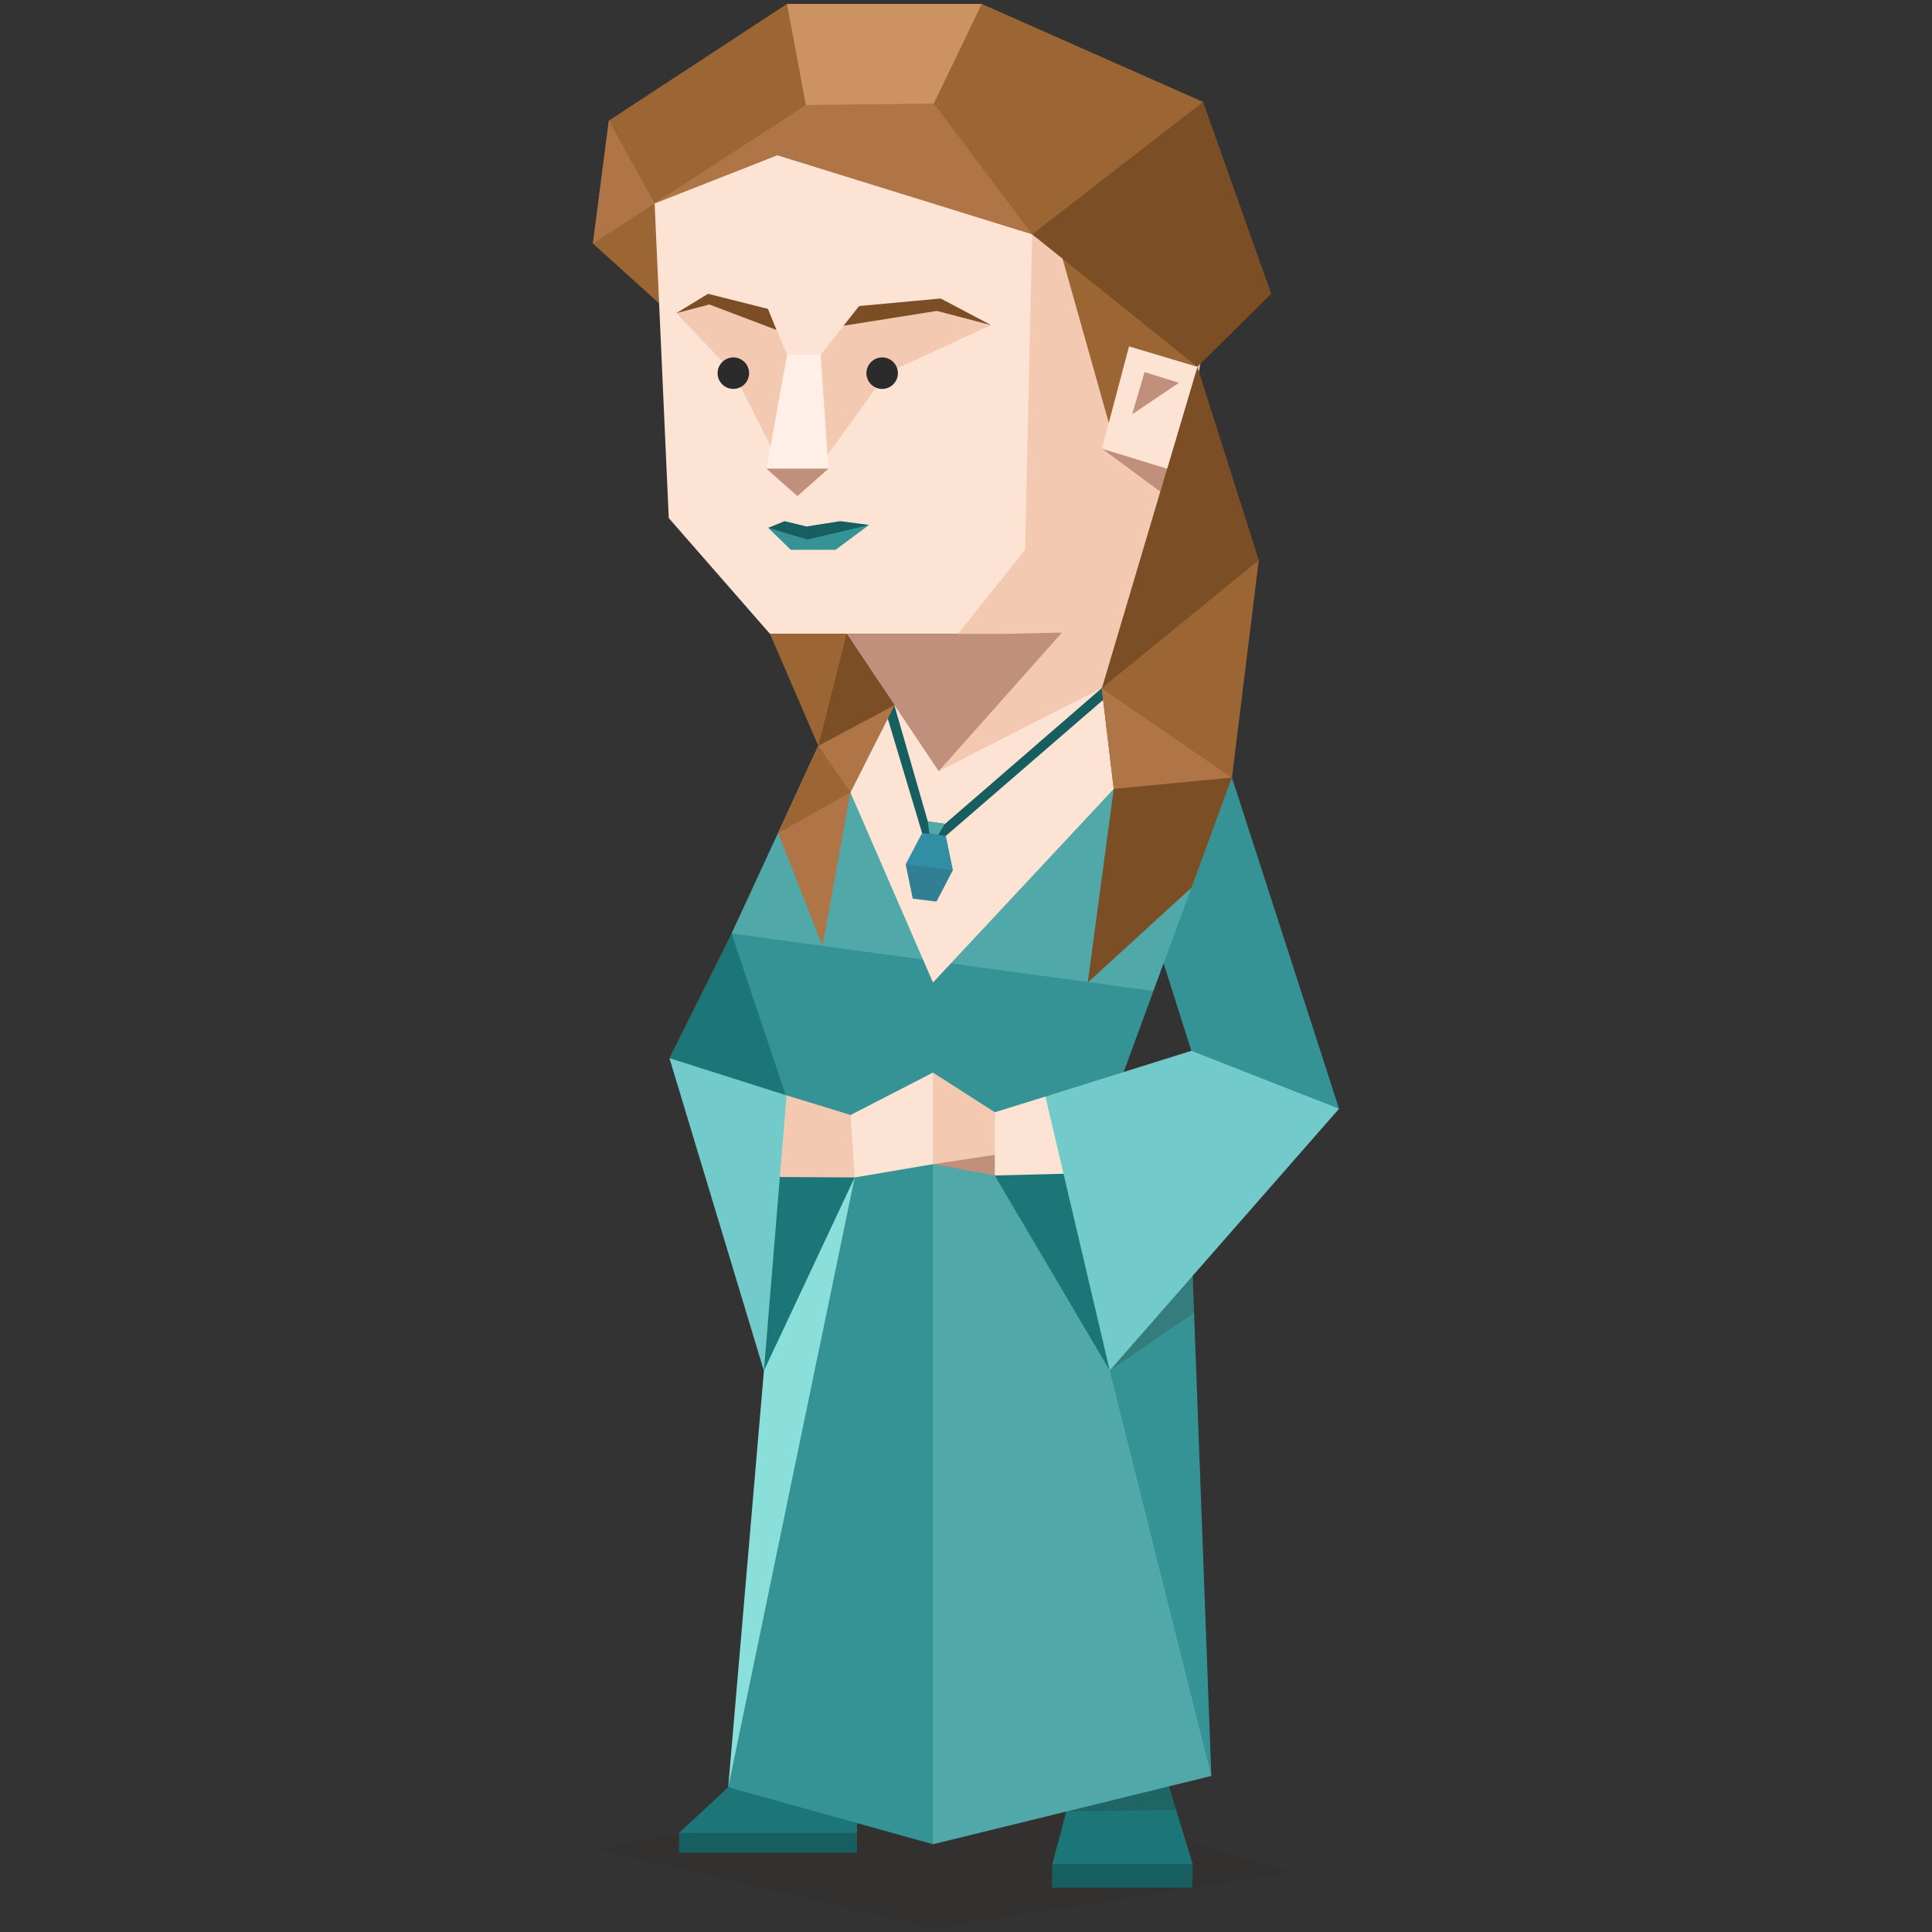 <svg id="Layer_1" data-name="Layer 1" xmlns="http://www.w3.org/2000/svg" viewBox="0 0 400 400"><rect x="0" y="0" width="400" height="400" fill="#333333" stroke="none"/><defs><style>.cls-1{fill:#7c4e25;}.cls-2{fill:#1c7678;}.cls-3{fill:#9b6534;}.cls-4,.cls-6{fill:#33231b;}.cls-4{fill-opacity:0.1;}.cls-5{fill:#165e60;}.cls-6{fill-opacity:0.2;}.cls-7{fill:#369395;}.cls-8{fill:#8bdfdb;}.cls-9{fill:#50a8a9;}.cls-10{fill:#fce3d4;}.cls-11{fill:#f4c9b2;}.cls-12{fill:#c1907d;}.cls-13{fill:#ffefe7;}.cls-14,.cls-18{fill:#2b2b2b;}.cls-15{fill:#af7546;}.cls-16{fill:#cc9262;}.cls-17{fill:#318ea5;}.cls-18{fill-opacity:0.15;}.cls-19{fill:#72cacb;}</style></defs><title>sentinels_ESFJ_famous_fictional_sansa_stark_game_of_thrones</title><g id="Layer_1-2" data-name="Layer_1"><polygon class="cls-1" points="122.76 50.41 135.3 43.61 139.7 50.77 137.04 63.31 122.76 50.41"/><polygon class="cls-2" points="151.46 193.27 138.6 219.08 155.82 228.45 162.8 227.21 160.92 209.99 151.46 193.27"/><polygon class="cls-3" points="137.04 63.31 122.76 50.41 126.06 24.97 162.94 0.81 203.26 0.81 249.09 21.11 245.19 46.6 249.09 72.08 137.04 63.31"/><polygon class="cls-4" points="123.49 382.84 199.63 367.77 267.6 387.57 193.34 399.19 123.49 382.84"/><polygon class="cls-5" points="177.41 383.57 140.58 383.57 140.58 379.49 162.16 375.44 177.45 379.49 177.41 383.57"/><polygon class="cls-2" points="150.77 370.02 140.58 379.49 177.45 379.49 177.45 377.42 161.47 368.56 150.77 370.02"/><polygon class="cls-5" points="246.84 390.83 217.77 390.83 217.87 385.96 230.81 382.84 246.93 385.96 246.84 390.83"/><polygon class="cls-2" points="220.76 375.03 217.87 385.96 246.93 385.96 242.02 369.84 231.87 366.03 220.76 375.03"/><polygon class="cls-6" points="243.53 374.76 242.02 369.84 220.76 375.03 243.53 374.76"/><polygon class="cls-7" points="150.77 370.02 193.16 381.83 224.43 360.11 250.79 367.69 246.93 264.13 230.59 227.58 177.22 242.36 162.94 281.35 150.77 370.02"/><polygon class="cls-8" points="163.08 256.87 158.16 283.83 150.77 370.02 176.95 243.78 163.08 256.87"/><polygon class="cls-9" points="255.06 160.99 227.78 151.76 184.98 152.68 169.42 154.42 151.46 193.27 193.16 206.91 238.8 205.17 240.82 199.66 248.63 189.23 255.06 160.99"/><polygon class="cls-7" points="193.16 235.06 230.59 227.58 238.8 205.17 151.46 193.27 162.94 227.58 193.16 235.06"/><polygon class="cls-10" points="185.17 145.97 176.07 164.06 193.16 203.42 230.59 163.33 233.43 155.29 228.15 142.44 185.17 145.97"/><polygon class="cls-11" points="213.7 48.52 201.24 95.27 198.32 131.23 194.35 159.66 228.15 142.44 241.65 113.83 249.09 72.08 213.7 48.52"/><polygon class="cls-10" points="135.53 42.1 138.46 107.26 159.41 131.23 198.32 131.23 212.23 113.83 213.7 48.52 169.69 28.69 135.53 42.1"/><polygon class="cls-12" points="208.31 131.23 175.29 131.23 194.35 159.66 219.88 130.96 208.31 131.23"/><polygon class="cls-13" points="162.94 73.46 169.92 73.46 171.53 97.02 158.67 97.02 162.94 73.46"/><polygon class="cls-12" points="158.67 97.02 165.1 102.71 171.53 97.02 158.67 97.02"/><polygon class="cls-11" points="174.65 67.44 169.92 73.46 171.34 94.17 183.56 77.27 205.19 67.31 194.63 63.08 174.65 67.44"/><path class="cls-14" d="M182.69,74a3.26,3.26,0,1,1-3.31,3.26A3.28,3.28,0,0,1,182.69,74Z"/><polygon class="cls-11" points="160.78 68.32 162.94 73.46 159.54 92.29 151.87 77.27 140.03 64.83 146.96 62.16 160.78 68.32"/><path class="cls-14" d="M151.87,74a3.26,3.26,0,1,1-3.3,3.26A3.28,3.28,0,0,1,151.87,74Z"/><polygon class="cls-7" points="159.04 109.28 163.72 113.83 173 113.83 179.93 108.68 167.72 109.88 159.04 109.28"/><polygon class="cls-5" points="159.04 109.28 167.16 111.71 179.93 108.68 173.96 107.9 166.98 109 162.44 107.9 159.04 109.28"/><polygon class="cls-9" points="193.16 381.83 250.79 367.69 229.76 283.74 205.97 243.37 193.16 241.03 193.16 381.83"/><polygon class="cls-12" points="228.15 92.89 240.23 101.79 241.65 97.02 228.15 92.89"/><polygon class="cls-2" points="158.12 283.88 176.95 243.78 167.67 240.07 155.87 239.65 158.12 283.88"/><polygon class="cls-2" points="205.97 243.37 229.76 283.74 225.85 238.87 205.97 243.37"/><polygon class="cls-1" points="247.9 75.94 260.62 115.98 246.66 147.72 228.15 142.44 247.9 75.94"/><polygon class="cls-3" points="175.29 131.23 159.41 131.23 169.42 154.42 185.17 145.97 175.29 131.23"/><polygon class="cls-10" points="216.44 227.03 205.97 230.28 200.78 235.84 205.97 243.37 220.67 243 222.41 235.38 216.44 227.03"/><polygon class="cls-11" points="161.56 243.69 157.89 236.21 162.85 226.79 176.12 230.84 179.47 236.35 176.95 243.78 161.56 243.69"/><polygon class="cls-3" points="260.62 115.98 228.15 142.44 235.64 153.37 255.06 160.99 260.62 115.98"/><polygon class="cls-1" points="175.29 131.23 169.42 154.42 178.23 152.08 185.17 145.97 175.29 131.23"/><polygon class="cls-6" points="229.76 283.74 247.21 271.8 246.93 264.13 229.76 283.74"/><polygon class="cls-7" points="255.06 160.99 277.24 229.55 252.08 229.09 246.66 217.56 240.92 199.47 255.06 160.99"/><polygon class="cls-15" points="193.34 21.43 181.36 14.5 166.84 21.75 135.53 42.1 160.87 32.13 213.7 48.52 193.34 21.43"/><polygon class="cls-3" points="218.78 49.26 229.57 87.56 247.9 75.94 241.97 58.03 218.78 49.26"/><polygon class="cls-5" points="183.79 148.73 190.91 172.47 192.75 174.49 195.82 173.07 228.43 144.87 228.15 142.44 228.1 142.48 195.64 170.59 192.1 170.08 185.17 146.02 183.79 148.73"/><polygon class="cls-9" points="194.26 172.84 192.42 172.65 192.1 170.08 195.64 170.54 194.26 172.84"/><polygon class="cls-1" points="228.1 142.48 230.59 163.33 225.21 203.42 246.7 183.77 255.06 160.99 228.1 142.48"/><polygon class="cls-15" points="230.59 163.33 255.06 160.99 228.1 142.48 230.59 163.33"/><polygon class="cls-15" points="185.17 146.02 176.07 164.06 170.29 195.84 161.1 172.47 169.42 154.42 185.17 146.02"/><polygon class="cls-3" points="161.1 172.47 176.07 164.06 169.42 154.42 161.1 172.47"/><polygon class="cls-16" points="162.94 0.81 166.84 21.75 193.34 21.43 203.26 0.81 162.94 0.81"/><polygon class="cls-1" points="247.9 75.94 213.7 48.52 249.09 21.11 263.19 60.83 247.9 75.94"/><polygon class="cls-15" points="126.06 24.97 135.53 42.1 122.76 50.41 126.06 24.97"/><polygon class="cls-17" points="188.98 186.06 187.51 178.94 190.91 172.47 195.82 173.07 197.29 180.14 193.89 186.66 188.98 186.06"/><polygon class="cls-18" points="187.51 178.94 197.29 180.14 193.89 186.66 188.98 186.06 187.51 178.94"/><polygon class="cls-19" points="246.66 217.56 216.44 227.03 229.76 283.74 277.24 229.55 246.66 217.56"/><polygon class="cls-12" points="200.78 235.84 205.97 239.1 205.97 243.37 193.16 241.03 200.78 235.84"/><polygon class="cls-11" points="205.97 239.1 205.97 230.28 193.16 222.07 187.05 231.62 193.16 241.03 205.97 239.1"/><polygon class="cls-10" points="176.12 230.84 176.95 243.78 193.16 241.03 193.16 222.07 176.12 230.84"/><polygon class="cls-19" points="162.85 226.79 158.16 283.83 138.6 219.08 162.85 226.79"/><polygon class="cls-10" points="233.75 71.72 228.15 92.89 241.65 97.02 247.9 75.94 233.75 71.72"/><polygon class="cls-12" points="234.4 85.77 236.97 77.04 244.09 79.25 234.4 85.77"/><polygon class="cls-1" points="177.87 63.36 174.65 67.44 193.98 64.37 205.19 67.31 194.76 61.8 177.87 63.36"/><polygon class="cls-1" points="160.78 68.32 158.99 63.95 146.59 60.83 140.03 64.83 146.87 63.04 160.78 68.32"/></g></svg>